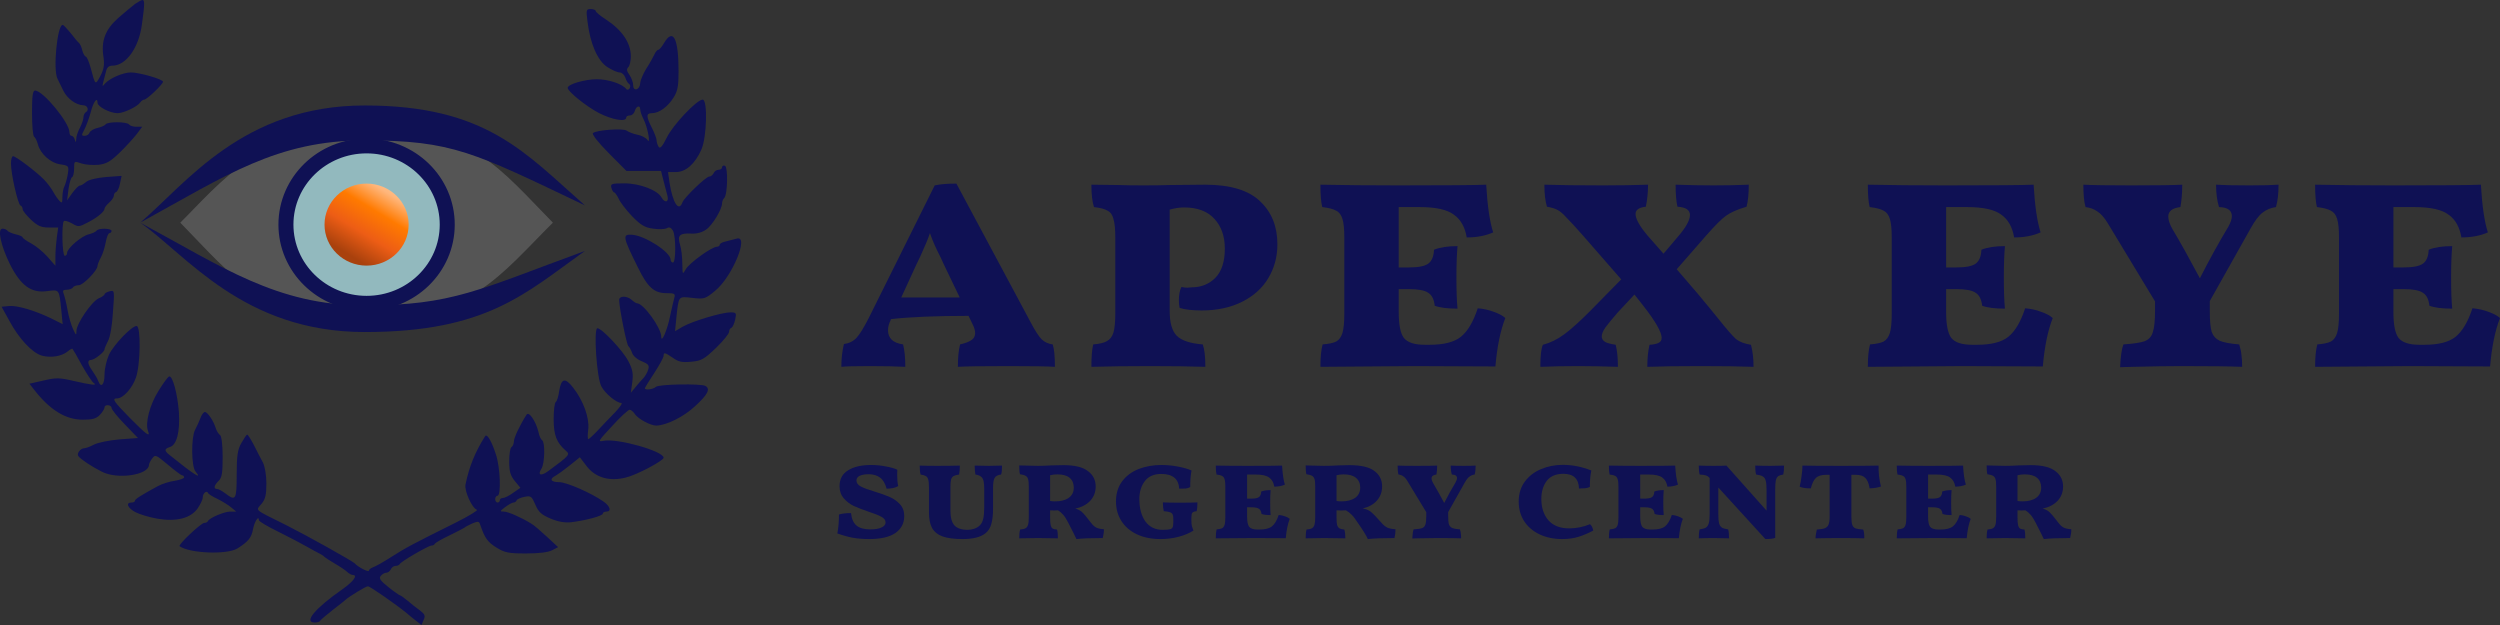 <svg width="360" height="90" viewBox="0 0 360 90" fill="none" xmlns="http://www.w3.org/2000/svg">
<rect x="0" y="0" width="360" height="90" fill="#333333" stroke="none"/>
<path d="M19.464 0.554C19.026 0.88 17.948 1.793 17.005 2.608C15.152 4.27 14.512 5.9 14.917 8.312C15.051 9.355 14.95 10.007 14.445 10.953C13.704 12.322 13.738 12.322 13.03 9.681C12.794 8.834 12.491 8.149 12.357 8.149C12.222 8.149 11.986 7.758 11.851 7.269C11.75 6.78 11.514 6.291 11.38 6.193C11.245 6.096 10.706 5.476 10.201 4.792C9.662 4.14 9.157 3.586 9.022 3.586C8.247 3.586 7.607 10.04 8.281 11.344C8.416 11.637 8.82 12.419 9.123 13.071C9.696 14.212 10.942 15.125 11.986 15.158C12.592 15.158 12.862 15.842 12.39 16.136C12.188 16.233 12.02 16.592 12.02 16.885C12.02 17.179 11.784 17.863 11.514 18.385C11.245 18.874 10.976 19.623 10.976 20.015C10.942 20.569 10.908 20.569 10.774 20.112C10.706 19.819 10.47 19.558 10.302 19.558C10.133 19.558 9.999 19.33 9.999 19.037C9.999 17.668 6.192 13.039 5.047 13.039C4.71 13.039 4.609 13.821 4.609 16.266C4.609 18.059 4.744 19.591 4.912 19.689C5.081 19.786 5.317 20.275 5.451 20.764C5.788 22.133 7.27 23.47 8.685 23.665C9.931 23.861 9.931 23.893 9.763 25.067C9.662 25.719 9.426 26.501 9.291 26.795C9.123 27.088 8.988 27.805 8.988 28.359C8.988 29.207 8.921 29.305 8.584 28.946C8.348 28.718 7.944 28.131 7.674 27.642C7.439 27.186 6.832 26.371 6.327 25.849C5.283 24.774 2.285 22.492 1.881 22.492C1.712 22.492 1.578 22.981 1.578 23.535C1.578 25.067 2.588 29.468 2.959 29.598C3.127 29.663 3.262 29.891 3.262 30.119C3.262 30.348 3.801 31 4.441 31.619C5.418 32.532 5.923 32.76 7.001 32.76H8.382L8.18 34.194C8.079 34.976 7.978 36.215 7.978 36.932V38.269L6.832 36.965C6.192 36.248 5.148 35.4 4.474 35.042C3.801 34.683 3.262 34.292 3.262 34.194C3.262 34.064 2.824 33.868 2.251 33.738C1.712 33.607 1.173 33.379 1.072 33.216C0.938 33.053 0.634 32.923 0.365 32.923C-0.41 32.923 0.095 35.335 1.443 38.073C2.992 41.137 4.508 42.246 6.799 41.92C8.55 41.691 8.517 41.626 8.82 44.593L9.022 46.679L7.405 45.864C5.047 44.723 2.453 43.941 1.274 44.071L0.23 44.169L1.342 46.19C2.723 48.765 4.643 50.819 6.024 51.21C7.338 51.568 8.921 51.307 9.763 50.59C10.066 50.33 10.403 50.167 10.437 50.232C10.504 50.297 11.144 51.373 11.818 52.644C12.525 53.883 13.266 55.024 13.502 55.154C14.108 55.545 13.165 55.447 10.639 54.861C8.55 54.372 8.079 54.372 6.26 54.795L4.239 55.252L4.845 56.034C7.169 59.033 9.426 60.435 11.919 60.435C13.3 60.435 13.839 60.304 14.378 59.75C14.748 59.359 15.052 58.87 15.052 58.674C15.052 58.185 16.062 58.283 16.062 58.74C16.062 58.968 16.938 60.043 17.982 61.119L19.868 63.075L17.207 63.271C15.725 63.401 14.108 63.727 13.536 64.02C12.997 64.314 12.357 64.542 12.155 64.542C11.582 64.542 11.009 65.324 11.279 65.683C11.616 66.139 13.3 67.247 14.681 67.932C16.904 69.073 21.384 68.421 21.451 66.954C21.451 66.791 21.654 66.335 21.923 66.009C22.361 65.422 22.462 65.487 24.18 66.921C25.191 67.769 26.1 68.454 26.235 68.454C26.403 68.454 26.504 68.584 26.504 68.747C26.504 68.91 25.898 69.105 25.157 69.236C24.382 69.334 23.304 69.692 22.698 70.018C20.306 71.322 19.43 71.876 19.43 72.104C19.43 72.267 19.195 72.365 18.925 72.365C18.049 72.365 18.386 73.18 19.532 73.767C20.104 74.06 21.485 74.484 22.597 74.679C25.359 75.168 27.447 74.647 28.458 73.213C28.862 72.626 29.199 71.909 29.199 71.615C29.199 71.061 29.738 70.572 29.94 70.963C29.974 71.126 30.614 71.518 31.321 71.843C32.029 72.202 32.938 72.757 33.309 73.082L34.016 73.669H33.14C32.298 73.669 30.142 74.582 29.94 75.038C29.873 75.201 29.637 75.299 29.401 75.299C28.963 75.299 25.595 78.461 25.864 78.656C27.346 79.699 32.669 79.895 34.184 78.982C35.767 77.971 36.205 77.45 36.441 76.179C36.643 75.103 37.283 74.126 37.283 74.908C37.283 75.07 38.53 75.82 40.079 76.57C41.595 77.32 43.448 78.298 44.189 78.721C44.93 79.145 45.772 79.602 46.041 79.732C46.311 79.862 46.614 80.058 46.715 80.189C46.816 80.286 47.49 80.742 48.231 81.166C48.972 81.59 49.78 82.144 50.016 82.373C50.252 82.6 50.623 82.796 50.791 82.796C51.566 82.796 50.926 83.709 49.309 84.85C45.3 87.653 43.683 89.641 45.334 89.641C45.705 89.641 46.041 89.544 46.109 89.38C46.176 89.25 46.984 88.566 47.894 87.849C48.837 87.132 49.646 86.479 49.747 86.382C50.218 85.925 52.677 84.426 52.98 84.426C53.283 84.426 57.023 87.034 58.538 88.272C58.808 88.501 59.38 88.989 59.852 89.348L60.694 90L60.997 89.283C61.267 88.696 61.2 88.468 60.526 87.946C60.054 87.62 59.246 86.969 58.707 86.512C58.202 86.088 57.696 85.73 57.595 85.73C57.528 85.73 56.753 85.209 55.945 84.557C54.766 83.611 54.53 83.285 54.833 82.926C55.035 82.665 55.406 82.47 55.642 82.47C55.877 82.47 56.147 82.242 56.282 81.981C56.383 81.721 56.686 81.492 56.955 81.492C57.225 81.492 57.494 81.362 57.562 81.231C57.696 80.873 61.705 78.559 62.143 78.559C62.345 78.559 62.547 78.461 62.614 78.298C62.682 78.167 63.625 77.613 64.736 77.092C65.848 76.537 66.825 76.049 66.926 75.951C67.027 75.853 67.532 75.593 68.037 75.364C68.846 75.038 68.981 75.038 69.149 75.56C69.789 77.45 70.193 78.037 71.44 78.82C72.652 79.569 73.157 79.699 75.718 79.699C77.57 79.699 78.918 79.537 79.49 79.243L80.366 78.787L78.749 77.287C77.873 76.472 76.863 75.593 76.493 75.397C75.078 74.517 73.157 73.669 72.551 73.669C71.945 73.669 71.978 73.604 72.753 73.017C73.225 72.658 73.764 72.365 73.932 72.365C74.134 72.365 74.336 72.234 74.404 72.039C74.472 71.876 74.976 71.648 75.516 71.55C76.459 71.355 76.559 71.452 77.099 72.691C77.537 73.734 77.975 74.126 79.288 74.679C80.366 75.135 81.343 75.299 82.253 75.201C84.374 74.94 86.8 74.288 86.8 73.962C86.8 73.8 87.035 73.669 87.305 73.669C88.079 73.669 87.877 72.919 86.968 72.267C85.183 70.996 81.579 69.431 80.534 69.431C79.288 69.431 79.052 68.975 80.029 68.486C80.366 68.29 81.275 67.639 82.084 66.987L83.499 65.846L84.442 67.084C85.688 68.747 87.709 69.366 90.068 68.779C91.65 68.421 95.558 66.335 95.558 65.911C95.558 64.966 88.956 63.108 86.968 63.466C86.025 63.662 86.092 63.564 88.147 61.347C89.326 60.043 90.472 59 90.674 59C90.842 59 91.212 59.294 91.414 59.62C91.853 60.304 93.671 61.282 94.48 61.282C95.928 61.282 98.489 60.011 100.139 58.446C101.924 56.816 102.328 56.002 101.588 55.578C101.015 55.219 94.85 55.317 94.446 55.708C94.076 56.067 92.863 56.23 92.863 55.904C92.863 55.839 93.469 54.828 94.21 53.72C94.952 52.579 95.558 51.471 95.558 51.242C95.558 50.688 95.76 50.753 96.905 51.536C97.68 52.09 98.185 52.22 99.533 52.09C101.015 51.959 101.386 51.731 103.103 50.101C104.147 49.091 104.989 48.048 104.989 47.787C104.989 47.526 105.124 47.266 105.326 47.2C105.495 47.135 105.731 46.614 105.866 46.027C106.068 45.049 106.034 44.984 105.158 44.984C103.911 44.984 99.701 46.255 98.32 47.037L97.208 47.689L97.411 45.603C97.747 42.572 97.646 42.669 99.701 42.898C101.419 43.093 101.554 43.06 103.002 41.854C105.461 39.833 107.92 33.836 106.101 34.357C105.764 34.455 105.091 34.618 104.585 34.748C104.047 34.846 103.643 35.074 103.643 35.237C103.643 35.4 103.44 35.531 103.238 35.531C102.497 35.531 99.263 37.878 98.758 38.758C98.287 39.573 98.287 39.573 98.253 37.975C98.253 37.063 98.118 35.824 97.916 35.205C97.511 33.868 97.882 33.542 99.634 33.64C100.375 33.673 101.15 33.444 101.688 33.053C102.598 32.434 103.979 30.119 103.979 29.272C103.979 29.011 104.113 28.685 104.282 28.522C104.787 28.033 104.855 24.024 104.383 23.861C104.147 23.796 103.979 23.893 103.979 24.089C103.979 24.285 103.743 24.448 103.474 24.448C103.171 24.448 102.867 24.676 102.766 24.937C102.632 25.197 102.362 25.426 102.126 25.426C101.654 25.426 98.522 28.457 98.287 29.109C97.747 30.608 96.872 29.239 96.4 26.241L96.198 24.774H97.343C98.757 24.774 100.072 23.6 100.981 21.579C101.79 19.819 101.924 14.343 101.184 14.343C100.341 14.343 96.838 18.059 95.996 19.852C95.39 21.09 95.052 21.449 94.85 21.155C94.682 20.895 94.547 20.471 94.547 20.21C94.547 19.949 94.244 19.134 93.873 18.417C93.031 16.755 93.031 16.298 93.873 16.298C94.884 16.298 96.13 15.418 96.972 14.082C97.579 13.136 97.713 12.419 97.713 10.301C97.713 5.509 96.939 3.977 95.626 6.193C95.322 6.715 94.952 7.171 94.783 7.171C94.648 7.171 94.379 7.497 94.21 7.888C94.008 8.312 93.503 9.225 93.031 9.942C92.594 10.659 92.223 11.572 92.189 11.93C92.189 12.908 91.179 13.267 91.179 12.289C91.179 11.898 90.943 11.213 90.64 10.79C90.236 10.236 90.202 9.942 90.472 9.681C90.674 9.486 90.842 8.769 90.842 8.117C90.842 6.161 89.562 4.303 87.204 2.771C86.429 2.282 85.79 1.728 85.79 1.597C85.79 1.434 85.452 1.304 85.082 1.304C84.408 1.304 84.374 1.402 84.61 3.162C84.981 6.291 86.059 8.736 87.44 9.649C88.113 10.072 88.888 10.431 89.225 10.431C89.528 10.431 89.899 10.757 90.034 11.148C90.168 11.572 90.404 11.996 90.606 12.094C90.774 12.224 90.808 12.485 90.674 12.713C90.538 12.941 90.337 12.973 90.202 12.843C89.663 12.094 87.609 11.409 85.958 11.409C84.24 11.409 81.747 12.126 81.747 12.648C81.747 13.169 84.374 15.288 86.227 16.266C88.113 17.244 90.168 17.602 90.168 16.95C90.168 16.755 90.404 16.624 90.707 16.624C91.01 16.624 91.314 16.331 91.414 15.972C91.617 15.255 92.189 15.092 92.189 15.744C92.189 16.005 92.391 16.624 92.661 17.146C93.267 18.319 93.739 20.96 93.233 20.145C93.031 19.852 92.358 19.493 91.751 19.395C91.179 19.265 90.472 19.004 90.236 18.808C89.764 18.45 85.856 18.711 85.385 19.167C85.216 19.33 86.092 20.471 87.642 22.035L90.202 24.611H92.695H95.188L95.558 26.078C95.76 26.892 96.03 27.87 96.13 28.262C96.332 29.142 95.726 29.272 95.254 28.424C94.682 27.381 92.122 26.404 89.899 26.404C88.046 26.404 87.877 26.469 88.046 27.055C88.147 27.414 88.315 27.707 88.451 27.707C88.551 27.707 88.855 28.131 89.091 28.62C89.293 29.109 90.168 30.25 91.01 31.13C92.257 32.401 92.829 32.76 94.008 32.923C94.85 33.053 95.726 33.021 96.03 32.858C96.366 32.662 96.636 32.76 96.905 33.216C97.343 34.031 97.343 37.812 96.905 37.812C96.737 37.812 96.568 37.617 96.568 37.389C96.568 36.313 92.897 33.933 91.01 33.803C89.596 33.705 89.663 34.096 91.853 38.497C93.233 41.333 94.177 42.213 95.928 42.213C97.107 42.213 97.276 42.278 97.107 42.865C97.006 43.223 96.737 44.397 96.501 45.473C96.097 47.526 95.221 49.547 95.221 48.472C95.221 47.233 92.661 43.68 91.751 43.68C91.617 43.68 91.246 43.452 90.976 43.191C90.303 42.572 89.158 42.572 89.158 43.191C89.158 44.267 90.236 49.71 90.505 49.873C90.64 49.971 90.876 50.395 91.01 50.786C91.145 51.242 91.751 51.764 92.425 52.025C93.369 52.416 93.537 52.611 93.335 53.231C93.233 53.622 92.897 54.176 92.661 54.437C92.391 54.698 91.886 55.284 91.516 55.741L90.842 56.556L91.044 55.056C91.212 53.85 91.112 53.198 90.472 51.992C89.697 50.493 86.665 47.266 86.025 47.266C85.452 47.266 85.924 54.469 86.598 55.643C87.171 56.719 88.787 58.023 89.461 58.023C89.697 58.023 89.293 58.609 88.585 59.359C87.877 60.076 86.766 61.25 86.092 61.967C85.452 62.651 84.812 63.238 84.712 63.238C84.61 63.238 84.61 62.586 84.712 61.771C84.88 60.141 84.004 57.697 82.522 55.806C81.377 54.339 80.838 54.469 80.534 56.23C80.433 57.044 80.198 57.794 80.029 57.892C79.861 57.99 79.726 59.098 79.726 60.337C79.726 62.651 80.13 63.727 81.478 64.9C82.118 65.455 82.051 65.552 78.951 67.834C77.873 68.616 77.368 68.421 77.975 67.475C78.446 66.726 78.513 63.694 78.075 63.401C77.907 63.303 77.637 62.782 77.537 62.195C77.166 60.663 76.155 59.163 75.819 59.718C74.876 61.184 74 63.042 74 63.564C74 63.89 73.831 64.281 73.663 64.379C73.461 64.477 73.326 65.422 73.326 66.433C73.326 67.899 73.494 68.486 74.134 69.268L74.942 70.246L73.898 70.963C73.326 71.387 72.652 71.713 72.416 71.713C72.181 71.713 71.978 71.843 71.978 72.039C71.978 72.202 71.844 72.365 71.642 72.365C71.473 72.365 71.305 72.137 71.305 71.876C71.305 71.615 71.473 71.387 71.642 71.387C72.181 71.387 72.046 67.28 71.406 65.422C70.8 63.531 70.126 62.391 69.856 62.814C68.408 65.096 67.566 67.182 67.027 69.79C66.859 70.703 67.97 73.18 68.677 73.408C68.879 73.474 67.499 74.321 65.545 75.299C59.448 78.33 58.404 78.885 56.315 80.221C55.204 80.938 54.025 81.59 53.721 81.688C53.385 81.818 53.115 82.014 53.115 82.177C53.115 82.47 51.498 81.623 51.094 81.133C50.791 80.807 44.323 77.189 41.224 75.625C36.441 73.245 36.812 73.571 37.654 72.561C38.227 71.876 38.361 71.224 38.361 69.594C38.361 68.388 38.126 67.117 37.856 66.596C37.587 66.106 37.014 64.998 36.576 64.118C36.138 63.271 35.7 62.586 35.599 62.586C35.498 62.586 35.127 63.14 34.757 63.792C34.218 64.737 34.083 65.618 34.083 68.356C34.083 71.974 33.949 72.202 32.466 71.061C31.995 70.703 31.456 70.409 31.254 70.409C30.715 70.409 30.816 69.888 31.49 69.236C31.961 68.779 32.062 68.095 32.062 65.781C32.062 64.053 31.894 62.782 31.692 62.651C31.49 62.521 31.186 62.065 31.052 61.608C30.715 60.532 29.873 59.326 29.502 59.326C29.334 59.326 29.03 59.718 28.862 60.206C28.66 60.728 28.323 61.478 28.087 61.901C27.515 62.977 27.548 67.215 28.155 67.899C29.233 69.171 27.919 68.356 24.416 65.52C23.641 64.9 23.641 64.64 24.449 64.379C25.46 64.085 25.932 62.195 25.763 59.359C25.561 56.719 24.854 54.046 24.348 54.209C24.18 54.274 23.473 55.219 22.799 56.327C21.552 58.316 20.879 60.956 21.317 62.065C21.687 63.042 21.081 62.586 18.723 60.206C16.331 57.762 16.062 57.37 16.87 57.37C17.712 57.37 19.026 55.936 19.565 54.404C20.239 52.546 20.306 46.94 19.666 46.94C18.959 46.94 16.399 49.612 15.691 51.079C15.355 51.829 15.052 53.1 15.052 53.915C15.052 55.415 14.546 55.936 14.142 54.861C14.041 54.535 13.637 53.883 13.3 53.394C12.592 52.416 12.525 51.829 13.131 51.829C13.637 51.796 15.052 50.688 15.052 50.297C15.052 50.167 15.287 49.612 15.557 49.091C15.86 48.569 16.163 46.777 16.264 44.951C16.5 41.789 16.5 41.757 15.759 41.952C15.388 42.05 15.052 42.246 15.052 42.376C15.052 42.506 14.681 42.767 14.209 42.963C13.199 43.419 11.009 46.614 11.009 47.657C11.009 48.341 10.942 48.309 10.538 47.428C10.268 46.874 9.898 45.636 9.729 44.658C9.561 43.68 9.291 42.604 9.157 42.278C8.988 41.854 9.089 41.724 9.595 41.724C9.999 41.724 10.403 41.561 10.504 41.398C10.605 41.203 11.009 41.072 11.346 41.072C11.952 41.072 14.041 38.953 14.041 38.301C14.041 38.138 14.243 37.584 14.512 37.095C14.782 36.639 15.085 35.628 15.22 34.911C15.355 34.162 15.59 33.575 15.759 33.575C15.927 33.575 16.062 33.412 16.062 33.249C16.062 32.858 14.142 32.825 13.906 33.216C13.805 33.379 13.3 33.607 12.794 33.738C11.75 33.966 9.662 35.759 9.662 36.411C9.662 36.639 9.527 36.834 9.325 36.834C8.954 36.834 8.853 32.206 9.19 31.847C9.325 31.717 9.83 31.88 10.369 32.173C11.245 32.695 11.38 32.695 12.559 32.075C13.94 31.391 15.052 30.478 15.052 30.054C15.052 29.891 15.355 29.5 15.725 29.174C16.096 28.848 16.399 28.392 16.399 28.164C16.399 27.936 16.534 27.707 16.736 27.642C16.904 27.577 17.174 27.055 17.275 26.436L17.51 25.328L15.254 25.491C13.872 25.621 12.761 25.882 12.39 26.208C12.053 26.501 11.649 26.73 11.481 26.73C11.312 26.73 10.841 27.218 10.403 27.805L9.662 28.848L9.864 27.218C9.999 26.306 10.235 25.523 10.403 25.491C10.538 25.426 10.672 24.871 10.672 24.285C10.672 23.176 10.672 23.176 11.717 23.535C12.289 23.73 13.367 23.796 14.176 23.731C15.321 23.6 15.894 23.274 17.275 21.938C18.184 21.058 19.262 19.852 19.7 19.297L20.475 18.254H19.633C19.161 18.254 18.689 18.091 18.588 17.928C18.319 17.505 15.489 17.505 15.22 17.896C15.119 18.059 14.614 18.287 14.075 18.417C13.536 18.515 12.997 18.841 12.896 19.102C12.794 19.363 12.491 19.558 12.188 19.558C11.717 19.558 11.717 19.46 12.155 18.645C12.424 18.124 12.828 17.016 13.064 16.168C13.434 14.669 14.041 13.854 14.041 14.799C14.041 15.353 15.826 16.298 16.938 16.298C17.814 16.298 19.801 15.353 20.205 14.734C20.34 14.538 20.609 14.343 20.778 14.343C21.148 14.343 23.473 12.126 23.473 11.768C23.473 11.409 20.07 10.431 18.858 10.431C17.712 10.431 15.793 11.278 15.119 12.028C14.748 12.485 14.715 12.485 14.849 11.898C14.95 11.539 15.119 10.855 15.254 10.333C15.388 9.714 15.658 9.453 16.197 9.453C18.15 9.453 20.003 6.878 20.441 3.488C20.845 0.554 20.845 0 20.508 0C20.374 0 19.902 0.261 19.464 0.554Z" fill="#0F1154"/>
<path d="M79.615 32.063C72.104 39.524 67.605 46.125 52.788 46.125C37.972 46.125 33.759 40.041 25.961 32.063C31.541 26.552 37.972 18 52.788 18C67.605 18 72.318 24.658 79.615 32.063Z" fill="white" fill-opacity="0.17"/>
<path d="M84.231 29.582C68.266 21.962 65.179 20.218 52.518 20.218C39.857 20.218 32.525 25.288 20.192 32.062C26.789 26.422 35.004 15.188 52.518 15.188C70.032 15.188 75.605 22.003 84.231 29.582Z" fill="#0F1154"/>
<path d="M84.231 36.134C68.849 41.752 65.179 43.978 52.518 43.978C39.857 43.978 31.987 38.412 20.192 32.063C26.789 36.639 35.004 47.813 52.518 47.813C70.032 47.813 75.605 42.283 84.231 36.134Z" fill="#0F1154"/>
<path d="M64.039 32.062C64.039 38.276 59.002 43.312 52.789 43.312C46.575 43.312 41.539 38.276 41.539 32.062C41.539 25.849 46.575 20.812 52.789 20.812C59.002 20.812 64.039 25.849 64.039 32.062Z" fill="#92B9BE"/>
<path d="M52.788 44.233C59.523 44.233 64.983 38.91 64.983 32.344C64.983 25.777 59.523 20.454 52.788 20.454C46.054 20.454 40.594 25.777 40.594 32.344C40.594 38.91 46.054 44.233 52.788 44.233ZM63.822 32.344C63.822 38.285 58.882 43.102 52.788 43.102C46.695 43.102 41.755 38.285 41.755 32.344C41.755 26.402 46.695 21.586 52.788 21.586C58.882 21.586 63.822 26.402 63.822 32.344Z" fill="#0F1154" stroke="#0F1154"/>
<path d="M58.846 32.344C58.846 35.606 56.134 38.25 52.789 38.25C49.443 38.25 46.731 35.606 46.731 32.344C46.731 29.082 49.443 26.438 52.789 26.438C56.134 26.438 58.846 29.082 58.846 32.344Z" fill="url(#paint0_linear_236_191)"/>
<path d="M151.589 49.596C151.801 50.221 151.907 51.296 151.907 52.823C150.848 52.754 148.625 52.719 145.237 52.719C141.391 52.719 138.956 52.754 137.933 52.823C137.933 51.505 138.039 50.429 138.25 49.596C138.992 49.423 139.539 49.215 139.892 48.972C140.244 48.729 140.421 48.399 140.421 47.983C140.421 47.601 140.297 47.168 140.05 46.682L139.468 45.485C134.775 45.485 131.052 45.641 128.3 45.953L128.247 46.109C128 46.595 127.876 47.081 127.876 47.567C127.876 48.712 128.599 49.388 130.046 49.596C130.258 50.429 130.364 51.505 130.364 52.823C129.023 52.754 127.329 52.719 125.282 52.719C123.13 52.719 121.754 52.754 121.154 52.823C121.154 51.643 121.277 50.55 121.524 49.544C122.266 49.44 122.865 49.145 123.324 48.66C123.783 48.174 124.383 47.202 125.124 45.745L134.598 26.698C135.093 26.594 135.586 26.524 136.081 26.49C136.575 26.455 137.122 26.438 137.721 26.438L148.308 46.214C149.014 47.567 149.578 48.451 150.002 48.868C150.46 49.284 150.989 49.527 151.589 49.596ZM138.197 42.831L135.921 38.095L135.445 37.054C134.775 35.77 134.263 34.608 133.911 33.567C133.664 34.331 133.204 35.441 132.534 36.898L132.005 37.991L129.782 42.831H138.197Z" fill="#0F1154"/>
<path d="M171.612 41.374C172.953 41.374 174.082 40.923 175 40.021C175.917 39.084 176.376 37.679 176.376 35.805C176.376 34.036 175.882 32.613 174.894 31.538C173.906 30.427 172.441 29.872 170.5 29.872C169.865 29.872 169.177 29.977 168.436 30.185V44.809C168.436 46.474 168.771 47.654 169.442 48.347C170.148 49.041 171.4 49.458 173.2 49.596C173.446 50.29 173.571 51.366 173.571 52.823C171.383 52.754 168.736 52.719 165.631 52.719C162.455 52.719 159.632 52.754 157.161 52.823C157.161 51.331 157.25 50.256 157.426 49.596C158.308 49.527 158.961 49.371 159.384 49.128C159.844 48.885 160.161 48.469 160.337 47.879C160.514 47.289 160.602 46.37 160.602 45.121V34.192C160.602 32.978 160.514 32.093 160.337 31.538C160.196 30.948 159.914 30.549 159.49 30.341C159.102 30.098 158.45 29.924 157.532 29.82C157.285 29.057 157.161 27.982 157.161 26.594L161.184 26.646C161.996 26.68 163.161 26.698 164.678 26.698C166.195 26.698 167.395 26.68 168.277 26.646L173.517 26.594C177.152 26.594 179.799 27.392 181.457 28.988C183.116 30.549 183.944 32.613 183.944 35.181C183.944 36.985 183.504 38.615 182.621 40.073C181.775 41.495 180.521 42.623 178.863 43.455C177.205 44.288 175.264 44.705 173.041 44.705C171.7 44.705 170.641 44.583 169.865 44.34C169.794 44.063 169.759 43.681 169.759 43.195C169.759 42.432 169.882 41.807 170.13 41.322C170.412 41.391 170.694 41.426 170.976 41.426C171.294 41.391 171.506 41.374 171.612 41.374Z" fill="#0F1154"/>
<path d="M212.795 44.392C213.642 44.462 214.418 44.635 215.124 44.913C215.829 45.156 216.377 45.45 216.765 45.797C216.059 47.602 215.583 49.926 215.336 52.771L203.797 52.719L190.14 52.823C190.14 51.435 190.246 50.36 190.458 49.596C191.34 49.527 191.993 49.388 192.416 49.18C192.839 48.937 193.14 48.521 193.316 47.931C193.493 47.341 193.581 46.422 193.581 45.173V34.192C193.581 32.978 193.493 32.093 193.316 31.538C193.14 30.948 192.839 30.549 192.416 30.341C191.993 30.098 191.322 29.924 190.405 29.82C190.228 29.127 190.14 28.051 190.14 26.594C193.528 26.663 197.286 26.698 201.415 26.698C208.296 26.698 212.495 26.663 214.013 26.594C214.189 29.647 214.524 31.937 215.018 33.463C213.924 33.949 212.653 34.192 211.207 34.192C210.96 32.7 210.342 31.607 209.355 30.913C208.402 30.185 206.76 29.82 204.431 29.82H201.415V38.511H202.897C204.273 38.511 205.208 38.321 205.702 37.939C206.196 37.557 206.461 36.898 206.496 35.961C207.343 35.614 208.472 35.441 209.884 35.441C209.778 36.621 209.725 38.112 209.725 39.917C209.725 41.894 209.778 43.403 209.884 44.444C208.437 44.444 207.343 44.306 206.602 44.028C206.496 43.091 206.179 42.467 205.649 42.154C205.155 41.807 204.237 41.634 202.897 41.634H201.415V44.913C201.415 46.752 201.662 48.001 202.155 48.66C202.685 49.319 203.691 49.648 205.173 49.648H205.861C207.907 49.648 209.407 49.267 210.36 48.504C211.348 47.706 212.16 46.335 212.795 44.392Z" fill="#0F1154"/>
<path d="M252.14 49.648C252.387 50.585 252.51 51.644 252.51 52.823C250.676 52.754 248.118 52.719 244.836 52.719C241.66 52.719 239.119 52.754 237.213 52.823C237.213 51.609 237.319 50.551 237.531 49.648C238.096 49.614 238.519 49.527 238.802 49.388C239.119 49.249 239.278 49.007 239.278 48.66C239.278 47.827 238.396 46.283 236.632 44.028L235.361 42.415L232.979 44.965C232.168 45.901 231.567 46.63 231.179 47.151C230.827 47.671 230.65 48.105 230.65 48.452C230.65 48.764 230.809 49.024 231.126 49.232C231.444 49.406 231.956 49.544 232.661 49.648C232.873 50.481 232.979 51.539 232.979 52.823C230.862 52.754 228.956 52.719 227.263 52.719C225.322 52.719 223.504 52.754 221.811 52.823C221.811 51.192 221.934 50.134 222.181 49.648C223.24 49.371 224.263 48.868 225.251 48.139C226.239 47.411 227.474 46.3 228.956 44.809L233.455 40.229L228.003 33.984C226.874 32.7 226.063 31.815 225.569 31.33C225.11 30.809 224.686 30.445 224.298 30.237C223.91 30.029 223.398 29.872 222.763 29.768C222.517 28.97 222.392 27.912 222.392 26.594C224.58 26.663 227.404 26.698 230.862 26.698C233.191 26.698 235.344 26.663 237.319 26.594C237.319 27.669 237.213 28.727 237.002 29.768C236.014 29.872 235.52 30.219 235.52 30.809C235.52 31.503 236.084 32.527 237.213 33.88C238.272 35.094 239.049 35.979 239.542 36.534L241.66 34.036C242.789 32.717 243.353 31.694 243.353 30.965C243.353 30.237 242.754 29.838 241.554 29.768C241.378 29.04 241.289 27.982 241.289 26.594C243.336 26.663 245.153 26.698 246.741 26.698C248.576 26.698 250.27 26.663 251.823 26.594C251.823 27.912 251.717 28.97 251.505 29.768C250.199 30.15 249.211 30.584 248.541 31.069C247.905 31.52 246.936 32.492 245.629 33.984L241.448 38.772C243.883 41.582 245.471 43.455 246.212 44.392L247.482 45.953C248.647 47.411 249.476 48.365 249.97 48.816C250.5 49.232 251.223 49.51 252.14 49.648Z" fill="#0F1154"/>
<path d="M291.623 44.392C292.47 44.462 293.246 44.635 293.952 44.913C294.658 45.156 295.205 45.45 295.593 45.797C294.888 47.602 294.411 49.926 294.164 52.771L282.625 52.719L268.968 52.823C268.968 51.435 269.074 50.36 269.286 49.596C270.168 49.527 270.821 49.388 271.244 49.18C271.668 48.937 271.968 48.521 272.144 47.931C272.321 47.341 272.409 46.422 272.409 45.173V34.192C272.409 32.978 272.321 32.093 272.144 31.538C271.968 30.948 271.668 30.549 271.244 30.341C270.821 30.098 270.15 29.924 269.233 29.82C269.056 29.127 268.968 28.051 268.968 26.594C272.356 26.663 276.115 26.698 280.243 26.698C287.124 26.698 291.324 26.663 292.841 26.594C293.017 29.647 293.352 31.937 293.846 33.463C292.753 33.949 291.482 34.192 290.036 34.192C289.788 32.7 289.171 31.607 288.183 30.913C287.23 30.185 285.589 29.82 283.26 29.82H280.243V38.511H281.725C283.102 38.511 284.036 38.321 284.531 37.939C285.024 37.557 285.289 36.898 285.324 35.961C286.171 35.614 287.3 35.441 288.712 35.441C288.606 36.621 288.553 38.112 288.553 39.917C288.553 41.894 288.606 43.403 288.712 44.444C287.265 44.444 286.171 44.306 285.431 44.028C285.324 43.091 285.007 42.467 284.478 42.154C283.983 41.807 283.066 41.634 281.725 41.634H280.243V44.913C280.243 46.752 280.49 48.001 280.984 48.66C281.513 49.319 282.519 49.648 284.001 49.648H284.689C286.736 49.648 288.236 49.267 289.189 48.504C290.177 47.706 290.988 46.335 291.623 44.392Z" fill="#0F1154"/>
<path d="M323.876 26.698C325.782 26.698 327.193 26.663 328.111 26.594C328.111 27.878 327.987 28.953 327.74 29.82C326.999 29.924 326.364 30.185 325.835 30.601C325.305 30.983 324.723 31.746 324.087 32.891L318.212 43.351V44.861C318.212 46.179 318.3 47.151 318.477 47.775C318.689 48.365 319.077 48.798 319.642 49.076C320.241 49.319 321.177 49.492 322.447 49.596C322.623 50.152 322.729 50.655 322.764 51.106C322.835 51.522 322.87 52.094 322.87 52.823C321.212 52.754 318.3 52.719 314.137 52.719C312.301 52.719 309.972 52.754 307.15 52.823L305.297 52.875C305.367 51.314 305.526 50.221 305.774 49.596C307.256 49.492 308.279 49.336 308.843 49.128C309.444 48.885 309.831 48.452 310.008 47.827C310.219 47.203 310.326 46.162 310.326 44.705V43.403L303.498 32.11C303.003 31.312 302.509 30.757 302.015 30.445C301.521 30.098 300.957 29.89 300.322 29.82C300.11 29.127 300.004 28.051 300.004 26.594C301.274 26.663 303.586 26.698 306.938 26.698C310.643 26.698 313.078 26.663 314.243 26.594C314.243 27.773 314.154 28.849 313.978 29.82C312.814 29.959 312.231 30.41 312.231 31.173C312.231 31.694 312.443 32.318 312.866 33.047C313.925 34.816 315.231 37.158 316.783 40.073C318.159 37.367 319.518 34.903 320.859 32.683C321.212 32.058 321.388 31.538 321.388 31.121C321.388 30.289 320.771 29.855 319.535 29.82C319.253 28.884 319.112 27.808 319.112 26.594C320.135 26.663 321.723 26.698 323.876 26.698Z" fill="#0F1154"/>
<path d="M356.03 44.392C356.877 44.462 357.653 44.635 358.359 44.913C359.065 45.156 359.612 45.45 360 45.797C359.294 47.602 358.818 49.926 358.571 52.771L347.032 52.719L333.375 52.823C333.375 51.435 333.481 50.36 333.693 49.596C334.575 49.527 335.228 49.388 335.651 49.18C336.075 48.937 336.375 48.521 336.551 47.931C336.728 47.341 336.816 46.422 336.816 45.173V34.192C336.816 32.978 336.728 32.093 336.551 31.538C336.375 30.948 336.075 30.549 335.651 30.341C335.228 30.098 334.557 29.924 333.64 29.82C333.463 29.127 333.375 28.051 333.375 26.594C336.763 26.663 340.521 26.698 344.65 26.698C351.531 26.698 355.73 26.663 357.248 26.594C357.424 29.647 357.759 31.937 358.253 33.463C357.159 33.949 355.888 34.192 354.442 34.192C354.195 32.7 353.577 31.607 352.59 30.913C351.637 30.185 349.996 29.82 347.667 29.82H344.65V38.511H346.132C347.508 38.511 348.443 38.321 348.937 37.939C349.431 37.557 349.696 36.898 349.731 35.961C350.578 35.614 351.707 35.441 353.119 35.441C353.013 36.621 352.96 38.112 352.96 39.917C352.96 41.894 353.013 43.403 353.119 44.444C351.672 44.444 350.578 44.306 349.837 44.028C349.731 43.091 349.414 42.467 348.884 42.154C348.39 41.807 347.473 41.634 346.132 41.634H344.65V44.913C344.65 46.752 344.897 48.001 345.39 48.66C345.92 49.319 346.926 49.648 348.408 49.648H349.096C351.142 49.648 352.643 49.267 353.595 48.504C354.583 47.706 355.395 46.335 356.03 44.392Z" fill="#0F1154"/>
<path d="M125.171 77.625C124.31 77.625 123.52 77.562 122.8 77.438C122.081 77.299 121.339 77.091 120.577 76.814C120.732 76.038 120.81 75.13 120.81 74.09C121.247 73.951 121.826 73.883 122.546 73.883C122.631 74.714 122.899 75.317 123.351 75.691C123.802 76.052 124.459 76.232 125.319 76.232C126.011 76.232 126.548 76.142 126.928 75.961C127.323 75.782 127.521 75.539 127.521 75.234C127.521 74.901 127.323 74.631 126.928 74.423C126.533 74.201 125.926 73.959 125.108 73.695C124.219 73.391 123.499 73.113 122.948 72.863C122.398 72.6 121.918 72.233 121.509 71.762C121.099 71.29 120.895 70.708 120.895 70.015C120.895 68.989 121.304 68.227 122.122 67.728C122.941 67.215 124.042 66.958 125.425 66.958C126.159 66.958 126.872 67.028 127.564 67.166C128.269 67.291 128.82 67.45 129.214 67.644L129.194 68.331C129.194 69.024 129.243 69.578 129.342 69.994C129.144 70.119 128.89 70.216 128.58 70.285C128.269 70.341 127.965 70.368 127.669 70.368C127.472 69.62 127.154 69.086 126.716 68.767C126.293 68.448 125.75 68.289 125.086 68.289C124.55 68.289 124.119 68.365 123.795 68.518C123.485 68.67 123.33 68.892 123.33 69.183C123.33 69.544 123.541 69.835 123.964 70.056C124.388 70.278 125.044 70.521 125.933 70.784C126.837 71.061 127.57 71.325 128.135 71.574C128.699 71.824 129.187 72.171 129.596 72.614C130.005 73.058 130.21 73.626 130.21 74.319C130.21 75.345 129.787 76.156 128.94 76.752C128.093 77.334 126.837 77.625 125.171 77.625Z" fill="#0F1154"/>
<path d="M138.639 77.625C137.411 77.625 136.444 77.5 135.739 77.251C135.033 76.987 134.525 76.578 134.214 76.024C133.918 75.469 133.77 74.721 133.77 73.778V70.181C133.77 69.668 133.735 69.294 133.664 69.058C133.608 68.823 133.494 68.656 133.326 68.559C133.17 68.463 132.916 68.386 132.563 68.331C132.478 67.998 132.436 67.568 132.436 67.042C133.114 67.069 133.925 67.083 134.871 67.083C136.311 67.083 137.425 67.069 138.216 67.042C138.216 67.582 138.18 68.012 138.11 68.331C137.743 68.386 137.475 68.463 137.305 68.559C137.136 68.656 137.016 68.83 136.945 69.079C136.889 69.315 136.861 69.682 136.861 70.181V73.508C136.861 74.506 137.051 75.22 137.432 75.65C137.828 76.08 138.47 76.295 139.359 76.295C139.67 76.295 139.987 76.239 140.312 76.128C140.636 76.017 140.905 75.85 141.116 75.629C141.328 75.421 141.483 75.116 141.582 74.714C141.68 74.312 141.73 73.737 141.73 72.988V70.431C141.73 69.904 141.695 69.502 141.624 69.225C141.553 68.948 141.427 68.747 141.243 68.622C141.074 68.483 140.813 68.386 140.46 68.331C140.39 67.97 140.354 67.541 140.354 67.042C141.003 67.069 141.674 67.083 142.365 67.083C143 67.083 143.643 67.069 144.292 67.042C144.292 67.638 144.25 68.067 144.164 68.331C143.699 68.386 143.389 68.546 143.233 68.809C143.078 69.058 143 69.537 143 70.244V73.197C143 74.139 142.915 74.894 142.746 75.463C142.591 76.031 142.302 76.482 141.878 76.814C141.173 77.355 140.093 77.625 138.639 77.625Z" fill="#0F1154"/>
<path d="M157.101 75.275C157.341 75.594 157.588 75.823 157.842 75.961C158.11 76.1 158.485 76.183 158.964 76.211C158.964 76.641 158.908 77.064 158.795 77.479C157.087 77.479 155.824 77.528 155.005 77.625C154.808 77.196 154.412 76.405 153.819 75.254C153.566 74.756 153.326 74.381 153.1 74.132C152.874 73.868 152.627 73.653 152.359 73.487L151.787 73.508L151.216 73.487V74.506C151.216 75.019 151.244 75.393 151.3 75.629C151.357 75.865 151.449 76.024 151.576 76.107C151.717 76.191 151.928 76.239 152.21 76.253C152.296 76.489 152.338 76.911 152.338 77.521C151.378 77.494 150.411 77.479 149.438 77.479C148.675 77.479 147.786 77.494 146.77 77.521C146.77 76.966 146.812 76.544 146.897 76.253C147.25 76.225 147.511 76.163 147.68 76.065C147.849 75.969 147.97 75.802 148.04 75.567C148.111 75.331 148.146 74.956 148.146 74.444V70.056C148.146 69.557 148.111 69.197 148.04 68.975C147.97 68.754 147.849 68.601 147.68 68.518C147.525 68.421 147.257 68.344 146.876 68.289C146.805 68.026 146.77 67.603 146.77 67.021C147.998 67.062 148.887 67.083 149.438 67.083C150.045 67.083 150.673 67.062 151.321 67.021C152.14 66.993 152.74 66.979 153.121 66.979C154.744 66.979 155.923 67.263 156.657 67.832C157.405 68.386 157.779 69.128 157.779 70.056C157.779 70.874 157.51 71.567 156.974 72.135C156.438 72.69 155.725 73.057 154.836 73.238C155.231 73.335 155.563 73.508 155.831 73.757C156.099 74.007 156.522 74.513 157.101 75.275ZM151.914 72.198C152.747 72.198 153.404 72.032 153.883 71.699C154.377 71.353 154.624 70.861 154.624 70.223C154.624 69.613 154.427 69.142 154.032 68.809C153.636 68.476 153.044 68.31 152.253 68.31C151.9 68.31 151.554 68.352 151.216 68.435V72.135C151.427 72.177 151.66 72.198 151.914 72.198Z" fill="#0F1154"/>
<path d="M167.094 77.625C165.81 77.625 164.681 77.396 163.708 76.939C162.747 76.481 162.007 75.844 161.484 75.026C160.962 74.208 160.701 73.272 160.701 72.219C160.701 71.068 160.997 70.098 161.59 69.308C162.183 68.518 162.974 67.929 163.961 67.54C164.963 67.152 166.057 66.958 167.243 66.958C168.047 66.958 168.845 67.035 169.635 67.187C170.44 67.34 171.089 67.527 171.583 67.749C171.456 68.358 171.392 69.155 171.392 70.14C171.195 70.251 170.976 70.32 170.736 70.348C170.51 70.361 170.199 70.368 169.804 70.368C169.72 68.954 168.858 68.248 167.222 68.248C166.163 68.248 165.372 68.594 164.851 69.287C164.328 69.98 164.067 70.833 164.067 71.845C164.067 73.189 164.356 74.27 164.935 75.088C165.528 75.892 166.354 76.294 167.412 76.294C167.892 76.294 168.252 76.267 168.492 76.211C168.661 76.17 168.781 76.08 168.852 75.941C168.922 75.802 168.958 75.546 168.958 75.171V74.694C168.958 74.416 168.922 74.208 168.852 74.07C168.781 73.917 168.647 73.813 168.449 73.757C168.266 73.689 167.977 73.64 167.582 73.612C167.497 73.252 167.454 72.829 167.454 72.344C167.892 72.371 168.717 72.386 169.931 72.386C171.16 72.386 171.992 72.371 172.43 72.344C172.43 72.857 172.395 73.279 172.324 73.612C171.999 73.64 171.788 73.716 171.689 73.84C171.604 73.951 171.561 74.181 171.561 74.527V74.943C171.561 75.275 171.583 75.532 171.625 75.712C171.667 75.892 171.745 76.121 171.858 76.398C171.279 76.772 170.573 77.07 169.741 77.292C168.908 77.514 168.026 77.625 167.094 77.625Z" fill="#0F1154"/>
<path d="M184.134 74.153C184.472 74.181 184.783 74.249 185.065 74.361C185.347 74.458 185.566 74.576 185.721 74.714C185.439 75.435 185.249 76.363 185.15 77.5L180.534 77.479L175.073 77.521C175.073 76.967 175.115 76.537 175.2 76.232C175.553 76.204 175.814 76.148 175.983 76.065C176.153 75.969 176.273 75.802 176.343 75.567C176.414 75.331 176.449 74.964 176.449 74.464V70.077C176.449 69.592 176.414 69.239 176.343 69.017C176.273 68.781 176.153 68.622 175.983 68.539C175.814 68.442 175.546 68.372 175.179 68.331C175.108 68.053 175.073 67.624 175.073 67.042C176.428 67.069 177.931 67.083 179.582 67.083C182.334 67.083 184.014 67.069 184.621 67.042C184.691 68.261 184.825 69.176 185.023 69.786C184.586 69.98 184.077 70.077 183.499 70.077C183.4 69.481 183.153 69.045 182.758 68.767C182.376 68.476 181.72 68.331 180.789 68.331H179.582V71.803H180.175C180.725 71.803 181.099 71.727 181.297 71.574C181.495 71.422 181.601 71.159 181.614 70.784C181.953 70.646 182.405 70.576 182.969 70.576C182.927 71.048 182.906 71.644 182.906 72.365C182.906 73.155 182.927 73.757 182.969 74.174C182.391 74.174 181.953 74.118 181.657 74.007C181.614 73.633 181.487 73.383 181.276 73.259C181.078 73.12 180.712 73.05 180.175 73.05H179.582V74.361C179.582 75.096 179.681 75.594 179.878 75.858C180.09 76.121 180.493 76.253 181.085 76.253H181.36C182.179 76.253 182.779 76.1 183.16 75.795C183.556 75.477 183.88 74.929 184.134 74.153Z" fill="#0F1154"/>
<path d="M198.834 75.171C199.144 75.546 199.447 75.809 199.744 75.961C200.04 76.1 200.443 76.183 200.951 76.211C200.951 76.683 200.901 77.105 200.803 77.479C199.095 77.479 197.818 77.528 196.971 77.625C196.731 77.098 196.237 76.301 195.489 75.234C195.15 74.707 194.861 74.332 194.621 74.111C194.395 73.876 194.127 73.668 193.816 73.487L193.117 73.508L192.461 73.487V74.61C192.461 75.054 192.49 75.386 192.546 75.608C192.617 75.83 192.729 75.989 192.885 76.086C193.04 76.17 193.273 76.225 193.583 76.253C193.682 76.585 193.732 77.008 193.732 77.521C192.715 77.494 191.699 77.479 190.683 77.479C189.921 77.479 189.032 77.494 188.016 77.521C188.016 76.966 188.058 76.544 188.143 76.253C188.495 76.225 188.756 76.163 188.926 76.065C189.095 75.969 189.215 75.802 189.286 75.567C189.356 75.331 189.392 74.956 189.392 74.444V70.056C189.392 69.557 189.356 69.197 189.286 68.975C189.215 68.754 189.095 68.601 188.926 68.518C188.771 68.421 188.503 68.344 188.121 68.289C188.051 68.026 188.016 67.603 188.016 67.021C189.243 67.062 190.112 67.083 190.619 67.083C191.311 67.083 191.995 67.062 192.673 67.021C193.463 66.993 194 66.979 194.282 66.979C195.961 66.979 197.168 67.256 197.902 67.811C198.65 68.365 199.024 69.107 199.024 70.036C199.024 70.853 198.77 71.54 198.262 72.094C197.768 72.648 197.091 73.023 196.23 73.217C196.71 73.3 197.098 73.459 197.394 73.695C197.691 73.931 198.171 74.423 198.834 75.171ZM193.16 72.198C193.978 72.198 194.635 72.032 195.129 71.699C195.623 71.353 195.87 70.853 195.87 70.202C195.87 69.606 195.665 69.142 195.256 68.809C194.861 68.476 194.268 68.31 193.477 68.31C193.139 68.31 192.8 68.352 192.461 68.435V72.135C192.673 72.177 192.906 72.198 193.16 72.198Z" fill="#0F1154"/>
<path d="M210.803 67.083C211.565 67.083 212.13 67.069 212.497 67.042C212.497 67.555 212.448 67.984 212.349 68.331C212.052 68.372 211.798 68.476 211.587 68.643C211.375 68.795 211.142 69.1 210.888 69.558L208.538 73.737V74.34C208.538 74.866 208.574 75.254 208.644 75.504C208.729 75.74 208.884 75.913 209.11 76.024C209.349 76.121 209.723 76.191 210.232 76.232C210.302 76.454 210.345 76.655 210.359 76.835C210.387 77.002 210.401 77.23 210.401 77.521C209.738 77.494 208.574 77.479 206.908 77.479C206.174 77.479 205.243 77.494 204.113 77.521L203.373 77.542C203.401 76.918 203.464 76.482 203.563 76.232C204.156 76.191 204.565 76.128 204.791 76.045C205.031 75.948 205.186 75.775 205.257 75.525C205.341 75.275 205.384 74.86 205.384 74.278V73.757L202.653 69.246C202.455 68.927 202.257 68.705 202.06 68.58C201.862 68.442 201.637 68.358 201.382 68.331C201.298 68.053 201.255 67.624 201.255 67.042C201.764 67.069 202.688 67.083 204.029 67.083C205.511 67.083 206.484 67.069 206.95 67.042C206.95 67.513 206.915 67.943 206.844 68.331C206.378 68.386 206.145 68.566 206.145 68.871C206.145 69.079 206.231 69.329 206.4 69.62C206.824 70.327 207.345 71.263 207.967 72.427C208.517 71.346 209.06 70.362 209.596 69.474C209.738 69.225 209.809 69.017 209.809 68.851C209.809 68.518 209.561 68.345 209.067 68.331C208.954 67.956 208.898 67.527 208.898 67.042C209.308 67.069 209.942 67.083 210.803 67.083Z" fill="#0F1154"/>
<path d="M229.151 67.748C229.01 68.4 228.94 69.19 228.94 70.119C228.799 70.202 228.573 70.264 228.262 70.306C227.966 70.334 227.669 70.348 227.373 70.348C227.331 68.934 226.583 68.227 225.129 68.227C224.042 68.227 223.238 68.573 222.715 69.266C222.208 69.946 221.953 70.805 221.953 71.845C221.953 73.106 222.292 74.132 222.97 74.922C223.662 75.698 224.656 76.086 225.955 76.086C226.999 76.086 228.001 75.885 228.961 75.484C229.201 75.691 229.356 75.996 229.427 76.398C228.735 76.772 228.037 77.07 227.331 77.292C226.639 77.514 225.849 77.625 224.96 77.625C223.732 77.625 222.638 77.396 221.679 76.939C220.732 76.481 219.998 75.85 219.477 75.047C218.954 74.229 218.693 73.293 218.693 72.239C218.693 71.117 218.982 70.16 219.561 69.37C220.154 68.566 220.93 67.963 221.89 67.561C222.864 67.145 223.915 66.938 225.044 66.938C226.414 66.938 227.782 67.208 229.151 67.748Z" fill="#0F1154"/>
<path d="M240.741 74.153C241.08 74.181 241.39 74.249 241.672 74.361C241.955 74.458 242.173 74.576 242.329 74.714C242.047 75.435 241.856 76.363 241.757 77.5L237.142 77.479L231.68 77.521C231.68 76.967 231.722 76.537 231.807 76.232C232.16 76.204 232.421 76.148 232.59 76.065C232.76 75.969 232.879 75.802 232.95 75.567C233.021 75.331 233.056 74.964 233.056 74.464V70.077C233.056 69.592 233.021 69.239 232.95 69.017C232.879 68.781 232.76 68.622 232.59 68.539C232.421 68.442 232.153 68.372 231.785 68.331C231.715 68.053 231.68 67.624 231.68 67.042C233.035 67.069 234.538 67.083 236.189 67.083C238.941 67.083 240.621 67.069 241.228 67.042C241.298 68.261 241.433 69.176 241.63 69.786C241.192 69.98 240.685 70.077 240.106 70.077C240.007 69.481 239.76 69.045 239.365 68.767C238.984 68.476 238.328 68.331 237.396 68.331H236.189V71.803H236.782C237.332 71.803 237.706 71.727 237.904 71.574C238.102 71.422 238.207 71.159 238.221 70.784C238.561 70.646 239.012 70.576 239.577 70.576C239.534 71.048 239.513 71.644 239.513 72.365C239.513 73.155 239.534 73.757 239.577 74.174C238.998 74.174 238.561 74.118 238.264 74.007C238.221 73.633 238.095 73.383 237.883 73.259C237.685 73.12 237.318 73.05 236.782 73.05H236.189V74.361C236.189 75.096 236.288 75.594 236.486 75.858C236.698 76.121 237.1 76.253 237.692 76.253H237.968C238.786 76.253 239.386 76.1 239.767 75.795C240.162 75.477 240.487 74.929 240.741 74.153Z" fill="#0F1154"/>
<path d="M254.996 67.083C255.646 67.083 256.28 67.069 256.901 67.042C256.901 67.61 256.866 68.04 256.795 68.331C256.457 68.386 256.21 68.469 256.055 68.58C255.899 68.691 255.787 68.892 255.716 69.183C255.66 69.46 255.631 69.911 255.631 70.535V77.459C255.321 77.57 254.848 77.625 254.213 77.625L247.438 70.202V74.028C247.438 74.624 247.474 75.068 247.544 75.358C247.629 75.65 247.77 75.858 247.967 75.982C248.165 76.093 248.462 76.176 248.856 76.232C248.942 76.537 248.983 76.966 248.983 77.521C248.278 77.494 247.572 77.479 246.867 77.479C245.963 77.479 245.215 77.494 244.622 77.521C244.622 76.966 244.665 76.537 244.749 76.232C245.145 76.176 245.441 76.093 245.638 75.982C245.836 75.858 245.977 75.65 246.062 75.358C246.147 75.068 246.189 74.624 246.189 74.028V68.83L246.104 68.747C245.977 68.608 245.822 68.511 245.638 68.456C245.469 68.4 245.173 68.358 244.749 68.331C244.665 68.026 244.622 67.596 244.622 67.042C245.215 67.069 245.928 67.083 246.761 67.083C247.693 67.083 248.306 67.069 248.603 67.042L254.382 73.529V70.535C254.382 69.925 254.34 69.481 254.255 69.204C254.184 68.913 254.043 68.712 253.832 68.601C253.634 68.476 253.317 68.386 252.879 68.331C252.794 68.053 252.752 67.624 252.752 67.042C253.458 67.069 254.206 67.083 254.996 67.083Z" fill="#0F1154"/>
<path d="M270.517 67.042C270.503 67.485 270.524 67.991 270.581 68.559C270.651 69.114 270.743 69.613 270.856 70.057C270.432 70.209 269.889 70.299 269.226 70.327C269.113 69.62 268.908 69.121 268.612 68.83C268.315 68.525 267.856 68.372 267.235 68.372H266.601V74.444C266.601 74.957 266.643 75.338 266.728 75.588C266.812 75.823 266.967 75.99 267.193 76.086C267.433 76.17 267.8 76.225 268.294 76.253C268.407 76.489 268.463 76.911 268.463 77.521C267.504 77.494 266.41 77.479 265.182 77.479C263.728 77.479 262.479 77.494 261.435 77.521C261.435 77.341 261.456 77.133 261.498 76.897C261.541 76.648 261.583 76.433 261.625 76.253C262.134 76.225 262.514 76.163 262.769 76.065C263.023 75.969 263.199 75.802 263.298 75.567C263.411 75.317 263.467 74.943 263.467 74.444V68.372H262.98C262.303 68.372 261.809 68.518 261.498 68.809C261.187 69.1 260.941 69.606 260.757 70.327C260.024 70.327 259.487 70.244 259.148 70.077C259.261 69.662 259.353 69.162 259.423 68.58C259.508 67.998 259.551 67.485 259.551 67.042C260.496 67.069 262.338 67.083 265.076 67.083C267.772 67.083 269.586 67.069 270.517 67.042Z" fill="#0F1154"/>
<path d="M282.194 74.153C282.532 74.181 282.843 74.249 283.125 74.361C283.408 74.458 283.626 74.576 283.781 74.714C283.499 75.435 283.309 76.363 283.21 77.5L278.595 77.479L273.133 77.521C273.133 76.967 273.175 76.537 273.26 76.232C273.613 76.204 273.873 76.148 274.043 76.065C274.212 75.969 274.333 75.802 274.403 75.567C274.474 75.331 274.509 74.964 274.509 74.464V70.077C274.509 69.592 274.474 69.239 274.403 69.017C274.333 68.781 274.212 68.622 274.043 68.539C273.873 68.442 273.605 68.372 273.239 68.331C273.168 68.053 273.133 67.624 273.133 67.042C274.488 67.069 275.991 67.083 277.642 67.083C280.395 67.083 282.074 67.069 282.681 67.042C282.751 68.261 282.885 69.176 283.083 69.786C282.646 69.98 282.137 70.077 281.559 70.077C281.46 69.481 281.213 69.045 280.818 68.767C280.436 68.476 279.78 68.331 278.849 68.331H277.642V71.803H278.235C278.786 71.803 279.159 71.727 279.357 71.574C279.555 71.422 279.661 71.159 279.675 70.784C280.013 70.646 280.465 70.576 281.029 70.576C280.987 71.048 280.966 71.644 280.966 72.365C280.966 73.155 280.987 73.757 281.029 74.174C280.451 74.174 280.013 74.118 279.717 74.007C279.675 73.633 279.547 73.383 279.336 73.259C279.138 73.12 278.771 73.05 278.235 73.05H277.642V74.361C277.642 75.096 277.741 75.594 277.938 75.858C278.15 76.121 278.553 76.253 279.146 76.253H279.42C280.239 76.253 280.839 76.1 281.22 75.795C281.615 75.477 281.94 74.929 282.194 74.153Z" fill="#0F1154"/>
<path d="M296.406 75.275C296.646 75.594 296.894 75.823 297.147 75.961C297.415 76.1 297.789 76.183 298.27 76.211C298.27 76.641 298.213 77.064 298.1 77.479C296.392 77.479 295.129 77.528 294.31 77.625C294.113 77.196 293.717 76.405 293.125 75.254C292.871 74.756 292.631 74.381 292.405 74.132C292.179 73.868 291.932 73.653 291.664 73.487L291.092 73.508L290.521 73.487V74.506C290.521 75.019 290.549 75.393 290.605 75.629C290.662 75.865 290.754 76.024 290.881 76.107C291.022 76.191 291.233 76.239 291.516 76.253C291.601 76.489 291.643 76.911 291.643 77.521C290.683 77.494 289.716 77.479 288.743 77.479C287.98 77.479 287.091 77.494 286.075 77.521C286.075 76.966 286.117 76.544 286.202 76.253C286.555 76.225 286.816 76.163 286.985 76.065C287.154 75.969 287.275 75.802 287.345 75.567C287.416 75.331 287.451 74.956 287.451 74.444V70.056C287.451 69.557 287.416 69.197 287.345 68.975C287.275 68.754 287.154 68.601 286.985 68.518C286.83 68.421 286.562 68.344 286.181 68.289C286.11 68.026 286.075 67.603 286.075 67.021C287.303 67.062 288.192 67.083 288.743 67.083C289.35 67.083 289.977 67.062 290.627 67.021C291.445 66.993 292.045 66.979 292.426 66.979C294.05 66.979 295.228 67.263 295.962 67.832C296.71 68.386 297.084 69.128 297.084 70.056C297.084 70.874 296.816 71.567 296.279 72.135C295.743 72.69 295.03 73.057 294.141 73.238C294.536 73.335 294.868 73.508 295.136 73.757C295.404 74.007 295.827 74.513 296.406 75.275ZM291.22 72.198C292.052 72.198 292.709 72.032 293.188 71.699C293.682 71.353 293.929 70.861 293.929 70.223C293.929 69.613 293.731 69.142 293.337 68.809C292.942 68.476 292.349 68.31 291.558 68.31C291.206 68.31 290.86 68.352 290.521 68.435V72.135C290.732 72.177 290.965 72.198 291.22 72.198Z" fill="#0F1154"/>
<defs>
<linearGradient id="paint0_linear_236_191" x1="60.361" y1="26.438" x2="53.061" y2="38.416" gradientUnits="userSpaceOnUse">
<stop stop-color="#FFD4A4"/>
<stop offset="0.25" stop-color="#FFB67B"/>
<stop offset="0.474" stop-color="#FF7A00"/>
<stop offset="0.734" stop-color="#ED5D15"/>
<stop offset="1" stop-color="#A9410D"/>
</linearGradient>
</defs>
</svg>
